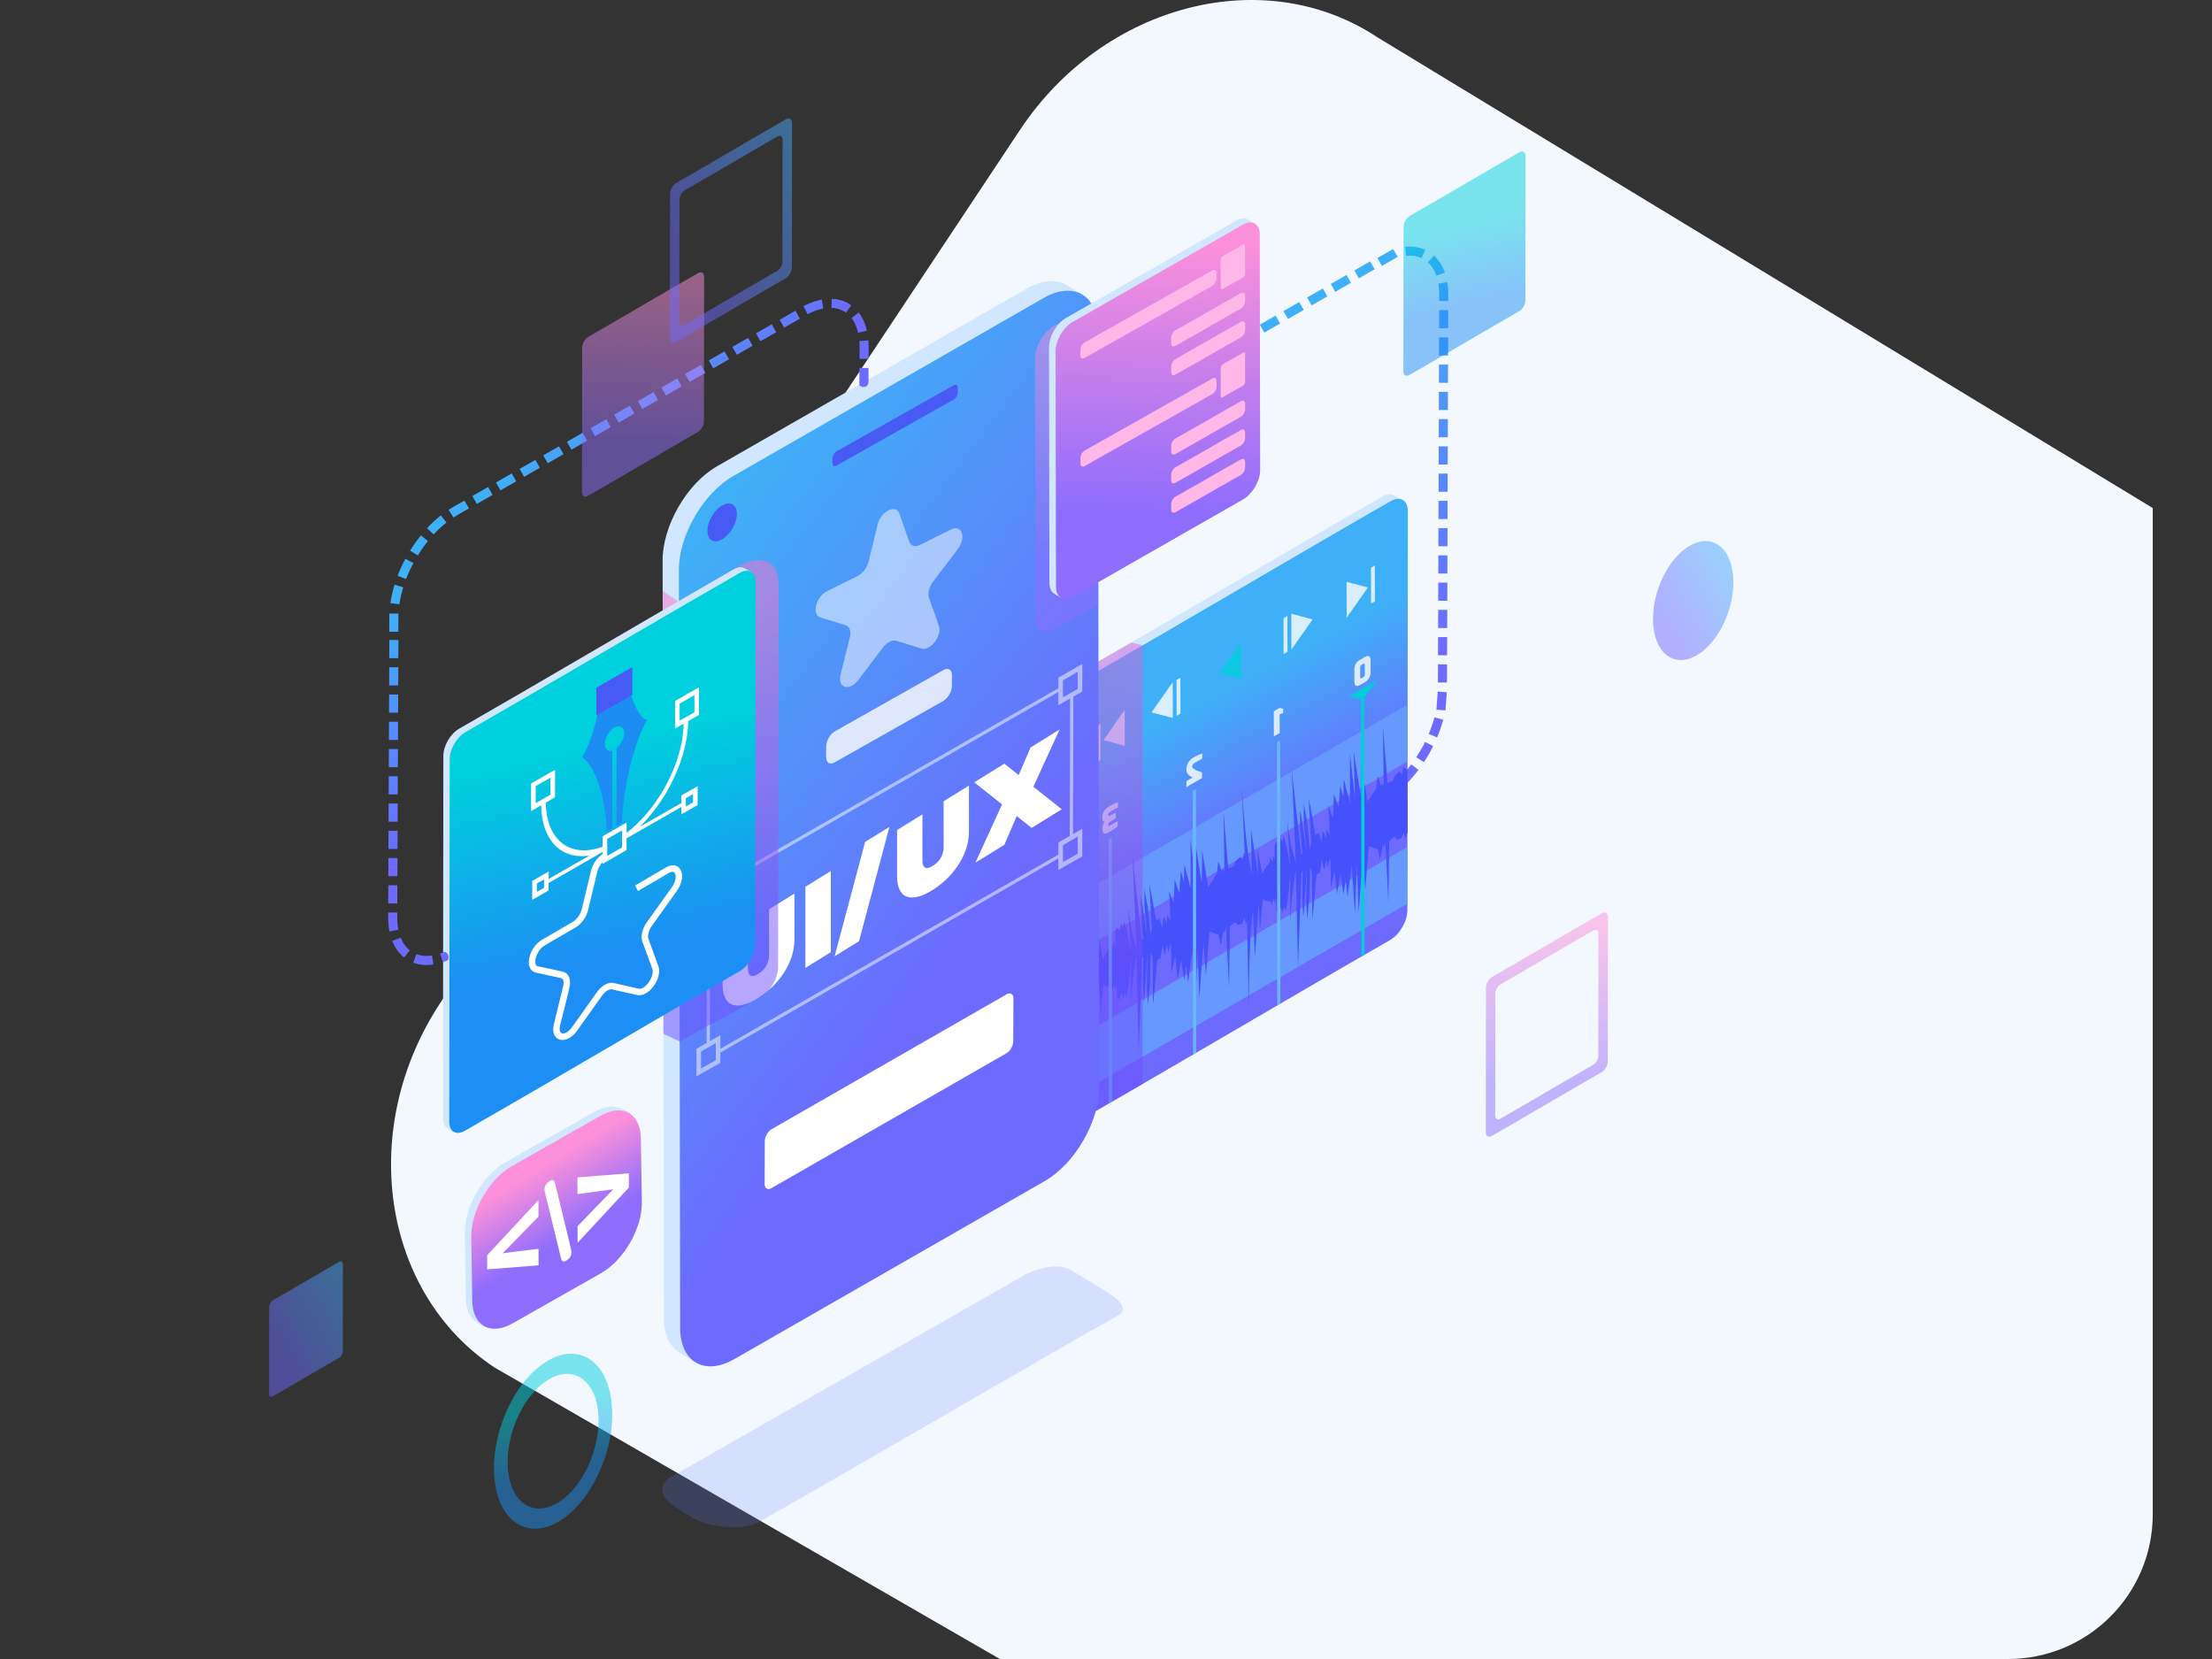 <svg xmlns="http://www.w3.org/2000/svg" viewBox="0 0 400 300" xml:space="preserve"><rect x="0" y="0" width="400" height="300" fill="#333333" stroke="none"/><path fill="none" d="M0 0h400v300H0z"/><path fill-rule="evenodd" clip-rule="evenodd" fill="#F3F8FF" d="m249.102 6.759 140.186 85.114v181.956c0 14.454-11.718 26.172-26.172 26.172H180.813l-91.41-52.728c-20.44-13.572-24.797-43.302-9.682-66.067L184.455 23.473C199.57.708 228.662-6.813 249.102 6.759z"/><path opacity=".2" fill-rule="evenodd" clip-rule="evenodd" fill="#5F7FFB" d="m121.817 266.803 63.753-36.412c2.366-1.081 5.843-2.101 8.164-.687l5.938 3.618c1.195.728 5.123 3.143 2.496 4.572-7.729 4.203-57.116 33.058-64.964 37.328-1.484.808-3.656 1.099-5.936.91-2.27-.189-4.626-.803-6.428-1.914l-2.372-1.463c-1.677-1.034-2.605-2.163-2.695-3.247-.089-1.06.591-2.042 2.044-2.705z"/><linearGradient id="a" gradientUnits="userSpaceOnUse" x1="43.794" y1="189.528" x2="81.718" y2="236.784" gradientTransform="rotate(180 156.088 151)"><stop offset="0" style="stop-color:#6d6afe"/><stop offset="1" style="stop-color:#3fb0f7"/></linearGradient><path fill-rule="evenodd" clip-rule="evenodd" fill="url(#a)" d="m253.039 142.951-1.071-1.245a16.628 16.628 0 0 1-2.54 1.824l.821 1.423a18.437 18.437 0 0 0 2.79-2.002zm6.713-14.612.234-3.277 1.639.117-.234 3.277-1.639-.117zm-10.678-81.675 2.85-1.634.817 1.425-2.85 1.634-.817-1.425zm-27.113 15.4.817 1.425.154-.089-.817-1.425-.154.089zm1.579-.905 2.85-1.635.817 1.425-2.85 1.635-.817-1.425zm4.275-2.452 2.85-1.635.817 1.425-2.85 1.635-.817-1.425zm4.275-2.452 2.85-1.635.817 1.425-2.85 1.635-.817-1.425zm4.275-2.452 2.85-1.634.817 1.425-2.85 1.634-.817-1.425zm4.274-2.452 2.85-1.634.817 1.425-2.85 1.634-.817-1.425zm4.275-2.452 2.85-1.634.817 1.425-2.85 1.634-.817-1.425zm9.176-4.258.181 1.633c.914-.1 1.94-.002 2.778.395l.687-1.492c-1.146-.521-2.362-.663-3.608-.539l-.038.003zm5.221 1.574-1.106 1.214c.674.613 1.145 1.394 1.464 2.243l.059.162 1.551-.539c-.381-1.142-1.075-2.267-1.968-3.08zm2.406 4.807-1.621.269c.106.654.153 1.285.157 1.947l-.004 1.192 1.642.005.004-1.197a13.934 13.934 0 0 0-.178-2.216zm.17 5.056-.011 3.285-1.642-.005.011-3.285 1.642.005zm-.017 4.927-.011 3.285-1.642-.005.011-3.285 1.642.005zm-.016 4.929-.011 3.285-1.642-.005.011-3.285 1.642.005zm-.016 4.928-.011 3.285-1.642-.005.011-3.285 1.642.005zm-.016 4.927-.011 3.285-1.642-.005.011-3.285 1.642.005zm-.016 4.929-.011 3.285-1.642-.005.011-3.285 1.642.005zm-.016 4.927-.011 3.285-1.642-.005.011-3.285 1.642.005zm-.017 4.929-.011 3.285-1.642-.005.011-3.285 1.642.005zm-.016 4.927-.011 3.285-1.642-.005.011-3.285 1.642.005zm-.015 4.929-.011 3.285-1.642-.005.011-3.285 1.642.005zm-.016 4.927-.011 3.285-1.642-.005.011-3.285 1.642.005zm-.016 4.929-.011 3.285-1.642-.005.011-3.285 1.642.005zm-.016 4.928-.011 3.285-1.642-.005.011-3.285 1.642.005zm-.015 4.928-.011 3.285-1.642-.005.011-3.285 1.642.005zm-.016 5.043v-.005.005zm-.688 4.966-1.585-.431a21.534 21.534 0 0 1-1.032 2.999l1.512.641a24.758 24.758 0 0 0 1.105-3.209zm-1.81 4.747-1.471-.731c-.421.925-1.037 1.899-1.586 2.758l1.369.908c.577-.865 1.26-1.993 1.688-2.935zm-3.974 3.328a23.573 23.573 0 0 1-2.072 2.403l1.167 1.156a25.313 25.313 0 0 0 2.216-2.569l-1.311-.99z"/><path fill-rule="evenodd" clip-rule="evenodd" fill="#D0E7FF" d="M253.656 90.407c-.597-.316-1.2-.623-1.795-.938-.533-.176-1.208-.078-1.943.344-18.236 10.459-36.434 21.286-54.672 31.747-1.719.993-3.111 3.404-3.105 5.379l-.089 72.19c.003.898.294 1.552.772 1.906.57.422 1.429 1.007 2.149 1.09.279.032.558-.006.817-.156 18.237-10.46 36.097-22.217 54.331-32.675 1.721-.994 3.111-3.404 3.106-5.379l.429-73.508z"/><linearGradient id="b" gradientUnits="userSpaceOnUse" x1="85.342" y1="150.647" x2="97.486" y2="173.522" gradientTransform="rotate(180 156.088 151)"><stop offset="0" style="stop-color:#6d6afe"/><stop offset="1" style="stop-color:#3fb0f7"/></linearGradient><path fill-rule="evenodd" clip-rule="evenodd" fill="url(#b)" d="M254.584 92.415c-.005-1.976-1.405-2.776-3.126-1.782-18.236 10.459-36.434 21.286-54.671 31.747-1.719.993-3.111 3.404-3.105 5.379l-.09 72.19c.006 1.975 1.407 2.774 3.126 1.781 18.236-10.46 36.438-21.289 54.671-31.747 1.721-.994 3.111-3.404 3.106-5.379l.089-72.189z"/><g fill-rule="evenodd" clip-rule="evenodd"><g fill="#6699FD"><path d="m254.529 127.424-60.878 35.148-.009 10.303 60.874-35.187zM254.529 153.145l-60.878 35.148-.009 10.303 60.874-35.187z"/></g><g fill="#FFF"><path opacity=".8" d="M214.532 139.221c-.002-.87.383-1.717 1.23-2.206.782-.451 1.202-.619 1.647-.762l.003.898-1.218.703c-.428.247-.61.398-.608.777.001.463 1.346.937 1.783 1.026l.002 1.04-2.83 1.634-.003-1.079 1.135-.655c-.33-.158-1.138-.526-1.141-1.376zM199.349 147.93v-.236c-.002-.737.424-1.391 1.017-1.742l.42-.247c.5-.289.986-.543 1.366-.613l.002.907-1.252.723c-.288.167-.509.294-.509.616v.057c.001.284.132.208.511.008l.88-.452.003.994-.88.555c-.353.214-.501.319-.5.602v.057c0 .293.116.227.527-.012l1.184-.683.003.925c-.422.409-.969.731-1.526 1.053l-.177.102c-.649.375-1.063.187-1.064-.561l-.001-.188c-.002-.464.113-.889.451-1.216-.328.056-.454-.185-.455-.649zM245.969 122.406l-.005-1.664c0-.285.105-.422.254-.508l.312-.18c.271-.156.264.131.264.208l.004 1.655c.001.351-.188.478-.303.545l-.23.132c-.171.099-.295.141-.296-.188zm-1.058-1.301.006 2.165c.002.728.365.972 1.007.602l.889-.513c.699-.403 1.043-1.047 1.042-1.785l-.006-2.099c-.002-.813-.374-1.053-1.057-.659l-.881.508c-.789.456-1.002 1.137-1 1.781zM231.381 128.019l.651.136.003.765-.634.243.01 3.394-1.054.608-.012-4.548z"/></g><path opacity=".8" fill="#FFF" d="m233.528 117.458-.018-6.478 3.847 1.031zM232.806 111.386l.019 6.477-.704.407-.017-6.477zM247.357 106.236l-3.84 5.469-.019-6.491zM248.63 108.753l-.693.385-.017-6.478.692-.4zM212.067 123.359l.019 6.478-3.859-1.008zM213.469 129.04l-.692.398-.018-6.478.691-.398z"/><path opacity=".8" fill="#00CEDC" d="m224.38 116.25.018 6.493-3.847-1.03z"/><path opacity=".8" fill="#FFF" d="m203.398 134.868-3.848-1.03 3.829-5.463zM198.981 130.916l.018 6.478-.704.42-.018-6.493z"/><path fill="#4551FB" d="m254.515 139.227-.745-.53-.248 1.35-.466-.531-.838.795-.31.888-.994.401-.838-10.196.155 10.827-.249-.544-.248.48-.342-1.128-.28-.697-.248 2.188-.745 1.162s-.776 1.319-.838 1.137-1.087-6.548-1.087-6.548l-.062 5.934-1.366-8.426.28 8.77-.932-8.234v8.88l-1.118-4.373-.093 3.204-.559-1.985-.28 3.991-.838-2.496-.155 4.356-.869-2.184.186 3.094.062 2.201-.559-1.053-.124 1.591s-.497-1.616-.559-1.115c-.062.501-.217 1.876-.217 1.876s-.559-2.016-.59-1.735c-.031.281-.515.463-.559.22-.397-2.236-.728-4.364-1.211-6.417l.497 7.919-.295 1.259-.45-4.879-.621-3.316v3.229l.497 5c.21 2.112-.585-3.741-.932-5.844 0 0-.248-1.476-.248-.855s.062 3.102.062 3.102l.373 4.368-.233.099-1.694-15.24.745 16.846c-.871-2.808-1.168-4.665-1.553-7.592l.373 5.675.186 2.411-.745-3.805-.497-1.647-.186 1.191-.373-.847-.248 1.505-.497-.777-.28.793-.031 2.672-.248-.978-.062 1.121-.497-.591-.062.749-.714.912-.652 1.126-.869-4.667.124 4.836-1.294-8.207.177 8.15c-1.265-4.714-2.036-19.375-1.801-14.423l.506 10.625-.133-.152-.248 1.35-.466-.531-.838.795-.31.888-.994.401-.838-10.196.155 10.827-.249-.544-.248.481-.342-1.128-.28-.697-.248 2.188-.745 1.163s-.776 1.319-.838 1.137-1.087-6.549-1.087-6.549l-.062 5.934-1.366-8.426.28 8.77-.932-8.234v8.88l-1.118-4.373-.093 3.203-.559-1.985-.28 3.991-.838-2.496-.155 4.356-.869-2.183.186 3.094.062 2.201-.559-1.053-.124 1.591s-.497-1.616-.559-1.115c-.062.5-.217 1.876-.217 1.876s-.559-2.016-.59-1.734c-.031.281-.515.463-.559.22-.397-2.235-.728-4.364-1.211-6.417l.497 7.919-.295 1.259-.45-4.879-.621-3.316v3.229l.497 5c.21 2.112-.585-3.741-.932-5.844 0 0-.248-1.475-.248-.854s.062 3.101.062 3.101l.373 4.368-.233.099-1.693-15.242.745 16.846c-.871-2.808-1.168-4.665-1.553-7.592l.373 5.675.186 2.411-.745-3.805-.497-1.647-.186 1.191-.373-.847-.248 1.505-.497-.777-.28.793-.031 2.672-.248-.979-.062 1.121-.497-.591-.062.749-.714.912-.652 1.126-.869-4.667.124 4.836-1.294-8.207.177 8.15c-.881-4.737-1.692-19.591-1.801-14.423l-.335 15.899-1.029-.56-.186 1.445-.661-.375.017 11.093.71-1.466.778-.026.783-1.004 1.113 12.506c.46 5.17-.126-10.305.779-16.499l.368 8.326.702-9.707.199 4.964.527-5.679.7.349.746.063.109.672.438-1.177.134 1.043.174-1.269.206 2.625.321.459.426-1.363.337 1.205.302-1.285.257.966.369-2.229.465-4.673-.02 2.622.016 6.094c.176-3.37.34-5.572.991-9.401l.395 17.662.621-17.186.23-.177-.07 4.792s.104 2.544.145 3.162c.041.619.182-1.145.182-1.145.194-2.505.572-9.276.51-6.924l-.148 5.569.213 3.217.378-4.039.111-5.392.366.905.045 8.476c.329-2.617.506-5.129.741-7.826.025-.293.503-.686.551-.442.048.243.452-2.427.452-2.427s.24 1.186.333 1.611c.092.425.463-1.773.463-1.773l.224 1.438.467-1.711.086 2.266.025 3.302.691-3.204.436 4.155.641-3.478.531 3.644.406-2.638.301 3.08.785-5.68.585 8.845.352-9.305.309 9.067.757-10.01.451 5.837s.565-7.554.612-7.81c.048-.255.88.14.88.14l.793.275.383 1.886.222-1.026.254-1.528.27.184.203-.836.564 10.968.133-11.148.981-.778.357.517.858-.201.412-1.081.328 1.051.175-.459.28 14.617c.1 5.212-.126-10.305.779-16.499l.368 8.326.702-9.707.2 4.964.527-5.679.7.349.746.063.109.672.438-1.177.134 1.043.174-1.269.206 2.625.321.458.426-1.363.337 1.205.302-1.285.257.966.368-2.229.465-4.673-.02 2.622.016 6.094c.176-3.37.34-5.572.991-9.401l.395 17.662.621-17.186.23-.177-.07 4.792s.104 2.544.145 3.162.182-1.145.182-1.145c.194-2.505.572-9.276.51-6.924l-.148 5.569.213 3.217.378-4.039.111-5.392.366.904.045 8.476c.329-2.617.506-5.129.741-7.826.025-.293.503-.686.551-.443.048.244.452-2.426.452-2.426s.24 1.186.333 1.611c.092.425.463-1.773.463-1.773l.224 1.438.467-1.711.086 2.266.025 3.302.691-3.204.436 4.155.641-3.478.531 3.644.406-2.639.301 3.081.785-5.68.585 8.845.352-9.305.309 9.067.757-10.01.451 5.838s.564-7.555.612-7.81.88.14.88.14l.793.275.383 1.886.222-1.026.254-1.528.27.184.203-.836.564 10.968.133-11.148.981-.777.357.517.858-.201.412-1.081.328 1.051.412-1.081-.034-11.267z"/><path fill="#00CEDC" d="m248.963 123.035-2.298 3.146-.239.327-.241-.05-2.315-.482z"/><path fill="#6BB6FF" d="m201.05 151.443-.57.329c.013 5.597.029 26.976.046 47.768l.571-.33c-.016-20.79-.032-42.169-.047-47.767zm14.693 39.266.57-.332c-.016-20.776-.032-42.126-.047-47.719l-.571.329c.016 5.593.032 26.945.048 47.722zm15.793-9.222c-.016-20.744-.031-42.034-.047-47.617l-.57.329c.015 5.584.031 26.876.047 47.621l.57-.333z"/><path fill="#00CEDC" d="M246.705 125.084c.016 5.579.032 26.839.048 47.567l-.57.329c-.016-20.728-.031-41.986-.048-47.566l.57-.33z"/></g><linearGradient id="c" gradientUnits="userSpaceOnUse" x1="103.812" y1="206.461" x2="114.721" y2="126.564" gradientTransform="rotate(180 156.088 151)"><stop offset="0" style="stop-color:#fd70cb"/><stop offset="1" style="stop-color:#6e4dfd"/></linearGradient><path opacity=".5" fill-rule="evenodd" clip-rule="evenodd" fill="url(#c)" d="M204.601 116.164a2342.908 2342.908 0 0 1-9.354 5.396c-1.719.993-3.111 3.404-3.105 5.379l-.089 72.19c.003.898.294 1.552.772 1.906.57.422 1.429 1.007 2.149 1.09l.022.002c.495.092 1.087-.03 1.724-.397a2496.42 2496.42 0 0 0 9.904-5.714v-79.298l-2.023-.554z"/><path fill-rule="evenodd" clip-rule="evenodd" fill="#D0E7FF" d="M120.058 238.34c.009 3.1 1.114 5.281 2.881 6.308l2.804 1.686c9.618-4.105 6.049-52.849 6.635-66.707l-2.953-72.725c2.483-4.339 12.037-8.126 9.807-16.988l28.191-13.196c1.252-.851 34.15-19.903 28.245-23.476-.988-.597-1.965-1.199-2.941-1.766-2.18-1.29-4.959-.493-7 .684l-56.096 32.176c-5.506 3.172-9.825 10.849-9.808 16.987l.235 137.017z"/><linearGradient id="d" gradientUnits="userSpaceOnUse" x1="132.332" y1="137.691" x2="199.21" y2="188.47" gradientTransform="rotate(180 156.088 151)"><stop offset="0" style="stop-color:#6d6afe"/><stop offset="1" style="stop-color:#3fb0f7"/></linearGradient><path fill-rule="evenodd" clip-rule="evenodd" fill="url(#d)" d="M198.535 59.547c-.008-3.039-1.061-5.197-2.766-6.248-1.796-1.108-4.317-.988-7.105.622l-56.096 32.175c-5.429 3.135-9.825 10.748-9.807 16.988l.234 137.017c.018 6.239 4.443 8.76 9.872 5.626l56.095-32.175c5.436-3.138 9.825-10.749 9.808-16.987l-.235-137.018z"/><g fill-rule="evenodd" clip-rule="evenodd" fill="#485AF4"><path d="M130.593 97.526c-1.47.849-2.665.167-2.67-1.522s1.183-3.746 2.653-4.595c1.47-.848 2.665-.167 2.67 1.522.005 1.688-1.183 3.746-2.653 4.595zM173.185 70.068c-.001-.46-.327-.641-.728-.403-5.829 3.294-15.382 8.671-21.212 11.964-.4.238-.725.805-.723 1.265v.911c.001.46.328.641.728.402 5.829-3.294 15.382-8.671 21.212-11.964.401-.238.725-.805.724-1.265l-.001-.91z"/></g><linearGradient id="e" gradientUnits="userSpaceOnUse" x1="118.977" y1="244.703" x2="119.44" y2="201.528" gradientTransform="rotate(180 156.088 151)"><stop offset="0" style="stop-color:#fd90da"/><stop offset="1" style="stop-color:#8e6dfd"/></linearGradient><path opacity=".5" fill-rule="evenodd" clip-rule="evenodd" fill="url(#e)" d="m198.104 54.619-7.576 4.361c-1.864 1.077-3.374 3.691-3.368 5.834l.08 47.055c.006 2.143 1.642 3.009 3.507 1.932l7.854-4.521-.497-54.661z"/><path fill-rule="evenodd" clip-rule="evenodd" fill="#D0E7FF" d="M189.766 105.412c.003.964.344 1.643.893 1.962.399.243.797.489 1.196.733 2.891-1.232 1.857-16.609 2.034-20.776l-.919-22.62c.773-1.35 3.744-2.528 3.05-5.284l8.769-4.105 22.027-13.497c.032-.195.309-1.262.192-1.339-.12-.08-.257-.166-.398-.251l-.007-.006c-.298-.18-.593-.362-.888-.533-.678-.401-1.542-.153-2.177.213l-30.795 17.602c-1.713.987-3.056 3.374-3.051 5.284l.074 42.617z"/><linearGradient id="f" gradientUnits="userSpaceOnUse" x1="101.849" y1="258.902" x2="103.344" y2="209.665" gradientTransform="rotate(180 156.088 151)"><stop offset="0" style="stop-color:#fd90da"/><stop offset="1" style="stop-color:#8e6dfd"/></linearGradient><path fill-rule="evenodd" clip-rule="evenodd" fill="url(#f)" d="M227.801 42.388c-.005-1.941-1.38-2.726-3.07-1.75L193.936 58.24c-1.689.975-3.056 3.343-3.05 5.284l.072 42.618c.006 1.941 1.382 2.725 3.071 1.75l30.795-17.602c1.691-.976 3.056-3.343 3.051-5.284l-.074-42.618z"/><g fill-rule="evenodd" clip-rule="evenodd" fill="#FFB7E8"><path d="M225.148 44.439c-.001-.232-.165-.326-.367-.209l-3.679 2.103a.8.8 0 0 0-.364.631l.009 5.092c.001.232.165.326.367.209l3.679-2.103a.806.806 0 0 0 .365-.631l-.01-5.092zM219.999 49.34c-.001-.5-.355-.696-.791-.437-6.334 3.578-16.713 9.421-23.046 12.999-.435.259-.787.875-.786 1.375v.989c.001.5.356.696.791.438 6.334-3.579 16.713-9.421 23.046-12.999.436-.259.787-.874.786-1.374v-.991zM225.156 53.454c-.001-.5-.355-.696-.791-.437-6.334 3.578-5.458 3.134-11.791 6.712-.435.259-.787.875-.786 1.375v.989c.001.5.356.696.791.437 6.334-3.579 5.458-3.133 11.791-6.712.436-.259.787-.875.786-1.374v-.99zM225.156 58.655c-.001-.5-.355-.696-.791-.438-6.334 3.578-5.458 3.134-11.791 6.712-.435.259-.787.875-.786 1.375v.989c.001.5.356.696.791.438 6.334-3.579 5.458-3.133 11.791-6.712.436-.259.787-.874.786-1.374v-.99zM225.148 64c-.001-.232-.165-.326-.367-.209l-3.679 2.103a.8.8 0 0 0-.364.631l.009 5.092c.001.232.165.326.367.209l3.679-2.103a.806.806 0 0 0 .365-.631l-.01-5.092zM219.999 68.901c-.001-.5-.355-.696-.791-.437-6.334 3.578-16.713 9.421-23.046 12.999-.435.259-.787.875-.786 1.375v.989c.001.5.356.696.791.438 6.334-3.579 16.713-9.421 23.046-12.999.436-.259.787-.874.786-1.374v-.991zM225.156 73.015c-.001-.5-.355-.696-.791-.438-6.334 3.578-5.458 3.134-11.791 6.712-.435.259-.787.875-.786 1.375v.989c.001.5.356.696.791.437 6.334-3.579 5.458-3.133 11.791-6.712.436-.259.787-.875.786-1.374v-.989zM225.156 78.216c-.001-.5-.355-.696-.791-.438-6.334 3.578-5.458 3.133-11.791 6.712-.435.259-.787.875-.786 1.375v.989c.001.5.356.696.791.437 6.334-3.579 5.458-3.134 11.791-6.712.436-.259.787-.875.786-1.374v-.989zM225.156 83.533c-.001-.5-.355-.696-.791-.437-6.334 3.578-5.458 3.133-11.791 6.712-.435.259-.787.875-.786 1.375v.989c.001.5.356.696.791.438 6.334-3.579 5.458-3.134 11.791-6.712.436-.259.787-.875.786-1.374v-.991z"/></g><path fill-rule="evenodd" clip-rule="evenodd" fill="#D0E7FF" d="M114.723 205.292c-.004-1.619.372-2.628-.327-3.508-.534-.671-1.776-1.245-2.426-1.47-1.258-.435-2.854-.21-4.59.792l-16.031 9.099c-4.039 2.332-7.309 7.996-7.296 12.638l.174 11.564c.004 1.439.305 3.282 1.409 4.292.786.719 2.165 1.44 3.189 1.524 1.052.086 1.458-.887 2.746-1.63l16.03-9.099c4.044-2.335 7.31-7.996 7.296-12.638l-.174-11.564z"/><linearGradient id="g" gradientUnits="userSpaceOnUse" x1="216.472" y1="89.579" x2="209.504" y2="78.132" gradientTransform="rotate(180 156.088 151)"><stop offset="0" style="stop-color:#fd90da"/><stop offset="1" style="stop-color:#8e6dfd"/></linearGradient><path fill-rule="evenodd" clip-rule="evenodd" fill="url(#g)" d="M115.892 205.98c-.013-4.642-3.3-6.52-7.344-4.185l-16.03 9.099c-4.039 2.332-7.309 7.996-7.296 12.638l.174 11.563c.013 4.641 3.305 6.518 7.344 4.185l16.03-9.099c4.044-2.335 7.309-7.997 7.297-12.638l-.175-11.563z"/><g fill-rule="evenodd" clip-rule="evenodd" fill="#FFF"><path d="m97.358 217.02-9.267 9.975.007 2.541 9.294-.72-.009-2.998-6.494.81 6.478-6.623zM98.713 214.232a1.556 1.556 0 0 0-.247.844c.001.214.072.579.204 1.08l2.621 10.734c.083.359.166.632.226.828.072.199.165.32.306.375.127.059.317.019.573-.13.621-.358.936-.865.934-1.48 0-.162-.061-.534-.189-1.118l-2.61-10.74c-.132-.57-.264-.939-.391-1.109-.119-.175-.365-.153-.714.049-.316.181-.55.397-.713.667zM113.721 214.742l-.007-2.57-9.298.735.009 3.024 6.471-.867-6.455 6.666.009 2.998z"/></g><g fill="#FFF"><g fill-rule="evenodd" clip-rule="evenodd"><path opacity=".5" d="m149.545 106.907 5.553-2.754c.898-.446 1.687-1.484 1.959-2.569l1.653-6.737c.298-1.211 1.122-2.153 1.95-2.565.828-.412 1.663-.296 1.98.609l1.763 5.029c.281.817 1.083 1.063 1.98.617l5.553-2.771c2.012-1.01 2.873 1.428 1.255 3.547l-4.467 5.864c-.72.942-1.014 2.134-.724 2.939l1.778 5.021c.489 1.374-.649 3.357-1.942 4-.405.202-.826.271-1.216.15l-4.519-1.41c-.365-.115-.794-.05-1.221.163-.426.213-.852.571-1.212 1.047l-4.458 5.878c-.384.508-.803.855-1.209 1.056-1.292.643-2.457-.193-1.998-2.04l1.677-6.74c.264-1.081-.05-1.971-.781-2.19l-4.533-1.386c-1.631-.501-.828-3.76 1.179-4.758z"/><path opacity=".8" d="M172.138 122.054c-.003-.996-.708-1.387-1.576-.872l-19.605 11.077c-.867.515-1.568 1.742-1.566 2.738v1.97c.003.996.709 1.387 1.576.872l19.605-11.078c.868-.515 1.568-1.742 1.566-2.738v-1.969z"/></g><path fill-rule="evenodd" clip-rule="evenodd" d="M183.262 180.524c-.002-.788-.56-1.107-1.247-.711-9.032 5.18-33.44 19.196-42.472 24.377-.686.396-1.241 1.358-1.239 2.146l-.036 7.798c.002.788.561 1.107 1.247.711 9.032-5.181 33.44-19.197 42.472-24.377.686-.396 1.241-1.358 1.239-2.146l.036-7.798z"/><path d="M135.241 166.797v8.268c0 .677.148 1.121.445 1.331.297.21.777.109 1.44-.301.664-.411 1.153-.91 1.471-1.501s.476-1.224.476-1.901v-8.268l4.58-2.834v8.268c0 1.395-.29 2.766-.871 4.113a13.466 13.466 0 0 1-2.383 3.702 15.487 15.487 0 0 1-3.377 2.836c-1.243.769-2.345 1.202-3.305 1.299-.959.096-1.709-.178-2.248-.826-.539-.647-.809-1.676-.809-3.085v-8.268l4.581-2.833zM150.242 157.513v14.67l-4.6 2.847v-14.67l4.6-2.847zM160.833 149.532l-5.491 20.665-4.414 2.731 5.511-20.678 4.394-2.718zM166.805 147.264v8.268c0 .677.148 1.121.445 1.331.297.21.777.109 1.44-.301.664-.411 1.153-.91 1.471-1.501.318-.59.476-1.224.476-1.901v-8.268l4.58-2.834v8.268c0 1.395-.29 2.766-.871 4.113-.58 1.347-1.374 2.581-2.383 3.702s-2.134 2.067-3.377 2.836c-1.243.769-2.345 1.202-3.305 1.299-.959.096-1.709-.178-2.248-.826-.539-.647-.809-1.676-.809-3.085v-8.268l4.581-2.833zM186.551 149.714l-2.694-2.146-2.238 5.198-5.242 3.244 4.828-10.55-5.035-3.991 5.449-3.372 2.59 2.065 2.155-5.001 5.242-3.244-4.745 10.354 5.139 4.072-5.449 3.371z"/><path opacity=".5" fill-rule="evenodd" clip-rule="evenodd" d="m194.892 124.579-2.673 1.518-.008-3.071 2.673-1.543.008 3.096zm0 29.807-2.673 1.518-.008-3.071 2.673-1.543.008 3.096zm-65.451 7.514-2.673 1.518-.009-3.071 2.673-1.543.009 3.096zm0 29.807-2.673 1.518-.009-3.071 2.673-1.543.009 3.096zm61.945-66.581-61.12 35.111-.003 2.139-1.832 1.044-.064 24.852 1.904-1.088-.004 2.477 61.12-35.112.003-2.21 2.057-1.175.064-24.854-2.129 1.213.004-2.397zm4.328-.072.008-4.997-4.331 2.476-.003 1.919-61.121 35.11.003-2.184-4.331 2.476-.008 4.991 1.914-1.091-.064 24.854-1.842 1.053-.008 4.991 4.332-2.469.003-1.846 61.12-35.112-.003 2.105 4.332-2.469.008-4.997-1.689.965.064-24.853 1.616-.922z"/></g><linearGradient id="h" gradientUnits="userSpaceOnUse" x1="180.003" y1="193.043" x2="183.669" y2="131.129" gradientTransform="rotate(180 156.088 151)"><stop offset="0" style="stop-color:#fd70cb"/><stop offset="1" style="stop-color:#6e4dfd"/></linearGradient><path opacity=".5" fill-rule="evenodd" clip-rule="evenodd" fill="url(#h)" d="m132.824 102.887-10.113 5.933-2.857-1.967.011 53.903.115 26.187 2.955 1.404c6.283-3.665 8.392-4.506 14.681-8.112 1.712-.988 3.094-3.384 3.089-5.35l.085-69.107c.007-5.277-4.188-5.466-7.966-2.891z"/><path fill-rule="evenodd" clip-rule="evenodd" fill="#D0E7FF" d="m135.786 103.384-1.384-.732c-.484-.16-1.096-.07-1.764.312-16.559 9.498-33.084 19.329-49.645 28.828-1.561.902-2.825 3.091-2.82 4.885l-.081 65.553c.002.815.267 1.41.701 1.731.521.386 1.595 1.221 2.447.729 16.56-9.498 32.779-20.174 49.336-29.671 1.563-.902 2.825-3.091 2.82-4.885l.39-66.75z"/><linearGradient id="i" gradientUnits="userSpaceOnUse" x1="199.014" y1="130.16" x2="207.537" y2="166.073" gradientTransform="rotate(180 156.088 151)"><stop offset="0" style="stop-color:#1c8ef4"/><stop offset="1" style="stop-color:#00cfdd"/></linearGradient><path fill-rule="evenodd" clip-rule="evenodd" fill="url(#i)" d="M136.628 105.208c-.005-1.794-1.276-2.521-2.839-1.618-16.559 9.498-33.084 19.329-49.645 28.828-1.561.902-2.825 3.091-2.82 4.885l-.081 65.553c.005 1.794 1.278 2.519 2.839 1.617 16.56-9.498 33.087-19.331 49.645-28.828 1.563-.902 2.825-3.091 2.82-4.885l.081-65.552z"/><g fill-rule="evenodd" clip-rule="evenodd"><path fill="#FFF" d="m115.368 161.128 5.553-3.25c.339-.2.607-.26.801-.217.115.026.21.095.281.197.09.128.147.309.167.528.051.572-.165 1.34-.719 2.114l-4.465 6.25a5.25 5.25 0 0 0-.845 1.809c-.153.637-.15 1.253.034 1.751l1.777 4.868c.178.484.056 1.132-.232 1.75-.329.706-.862 1.348-1.423 1.676a1.488 1.488 0 0 1-.441.18.853.853 0 0 1-.341.003l-4.518-1.022a1.897 1.897 0 0 0-.831.008c-.273.06-.552.173-.826.333-.258.15-.515.346-.761.579-.23.218-.451.473-.654.76l-4.456 6.261a4.125 4.125 0 0 1-.5.585c-.17.163-.341.293-.507.39-.231.135-.447.202-.633.206a.55.55 0 0 1-.357-.105.671.671 0 0 1-.224-.376c-.065-.251-.059-.585.042-1 .557-2.289 1.23-4.699 1.702-6.99.137-.639.108-1.218-.064-1.67-.197-.518-.573-.879-1.101-1.005-1.442-.387-3.091-.679-4.568-1.003a.493.493 0 0 1-.262-.145c-.145-.157-.207-.426-.198-.752.011-.386.125-.83.325-1.265.299-.651.786-1.267 1.404-1.628l5.553-3.233c.53-.309 1.022-.782 1.417-1.333a5.353 5.353 0 0 0 .846-1.809l1.653-6.883c.122-.507.347-.97.625-1.36a3.406 3.406 0 0 1 1.021-.965l-.523-.999c-.508.296-1.013.76-1.424 1.337a5.228 5.228 0 0 0-.83 1.803l-1.653 6.876a4.09 4.09 0 0 1-.645 1.37c-.292.408-.643.75-1.01.964l-5.553 3.233c-.862.503-1.529 1.339-1.931 2.212-.27.587-.425 1.2-.44 1.747-.017.607.135 1.147.481 1.521.205.221.471.378.804.452l4.558 1.001c.161.042.283.171.355.36.097.257.109.607.023 1.015l-1.693 6.961c-.151.62-.153 1.148-.043 1.571.106.41.315.727.597.944.288.221.646.331 1.041.323.387-.007.807-.13 1.228-.376a4 4 0 0 0 .752-.577c.224-.215.446-.471.658-.77l4.458-6.263c.153-.214.319-.405.492-.57.169-.16.345-.294.518-.395.159-.093.315-.157.459-.189a.763.763 0 0 1 .328-.008l4.522 1.02c.273.061.552.058.829 0 .28-.06.555-.172.819-.326.785-.459 1.515-1.321 1.949-2.252.414-.889.572-1.864.281-2.658l-1.778-4.868c-.106-.284-.101-.665 0-1.082.108-.449.327-.926.639-1.361l4.465-6.25c.744-1.036 1.029-2.114.954-2.949a2.154 2.154 0 0 0-.36-1.055 1.49 1.49 0 0 0-.902-.612c-.471-.107-1.039-.009-1.67.361l-5.553 3.249.523 1.003z"/><path fill="#1C8DF3" d="m108.158 128.739 2.941-1.565 2.941-1.806c.061.217 1.202 4.35 2.915 4.827-4.062 7.814-4.488 18.063-4.51 18.602l-.963.556.011-14.052c.775-.664 1.366-1.789 1.364-2.739-.003-1.098-.788-1.537-1.744-1.01-.956.552-1.75 1.903-1.747 3.001.003.948.57 1.429 1.346 1.199l-.004 14.049-.956.518c-.022-.514-.443-10.274-4.493-13.421 1.703-2.425 2.839-7.873 2.899-8.159z"/><path fill="#485AF4" d="m114.348 120.628-.007 5.023-6.505 3.731-.014-5.012z"/><path fill="#FFF" d="m97.084 161.267-.004-1.491 1.297-.748.004 1.523-1.297.716zm12.729-6.483-.009-3.088 2.694-1.53-.013 3.076-2.672 1.542zm14.209-8.937-.004-1.49 1.304-.753.005 1.491-1.305.752zm1.554-17.045-2.673 1.518-.008-3.071 2.673-1.543.008 3.096zm-26.032 14.895-2.673 1.544-.008-3.088 2.672-1.518.009 3.062zm-3.293 15.607-.012 3.4.435-.226 2.527-1.459.011-1.349 9.742-5.6.013 2.152.435-.252 3.904-2.253.001-2.118 9.895-5.671.004 1.34.413-.238 2.528-1.435.012-3.424-2.962 1.686.004 1.365-7.511 4.295c1.845-1.823 3.515-4.005 4.879-6.343 2.353-4.085 3.828-8.638 3.882-12.788l1.948-1.108.008-4.998-4.331 2.476-.008 4.991.406-.235 1.151-.657c-.047 3.888-1.435 8.157-3.652 11.979-1.769 3.039-4.068 5.776-6.66 7.78l.002-1.868-4.332 2.476-.009 1.898c-2.573.944-4.88.841-6.639-.185-2.209-1.284-3.587-3.981-3.642-7.792l1.673-.967.015-4.977-4.339 2.48-.008 4.998.413-.238 1.42-.82c.062 4.074 1.529 6.954 3.876 8.317 1.359.791 3.015 1.061 4.856.78l-7.388 4.224.011-1.347-2.971 1.711z"/></g><linearGradient id="j" gradientUnits="userSpaceOnUse" x1="203.522" y1="191.796" x2="226.461" y2="210.564" gradientTransform="rotate(180 156.088 151)"><stop offset="0" style="stop-color:#6d6afe"/><stop offset="1" style="stop-color:#3fb0f7"/></linearGradient><path fill-rule="evenodd" clip-rule="evenodd" fill="url(#j)" d="m157.058 66.543-.01 2.4c.056 1.449-1.647 1.123-1.645.59l.013-2.997 1.642.007zM70.39 114.234l.014-3.285 1.642.007-.014 3.285-1.642-.007zm10.49 59.454c.554-.366.05-1.68-.578-1.542-.341.157-.363.159-.723.282l.522 1.557c.268-.092.526-.191.779-.297zm-2.512.725-.241-1.625c-.95.141-1.919.101-2.823-.244l-.586 1.535c1.195.443 2.394.521 3.65.334zm-5.296-1.274 1.035-1.275c-.769-.616-1.274-1.4-1.642-2.306l-1.528.603c.469 1.164 1.149 2.188 2.135 2.978zm-2.639-4.697 1.612-.315c-.214-1.095-.217-1.994-.212-3.11l-1.642-.007c-.005 1.227.006 2.225.242 3.432zm-.234-5.074.014-3.285 1.642.007-.014 3.285-1.642-.007zm.021-4.928.014-3.285 1.642.007-.014 3.285-1.642-.007zm.022-4.928.014-3.285 1.642.007-.014 3.285-1.642-.007zm.021-4.928.014-3.285 1.642.007-.014 3.285-1.642-.007zm.021-4.928.014-3.285 1.642.007-.014 3.285-1.642-.007zm.022-4.928.014-3.285 1.642.007-.014 3.285-1.642-.007zm.021-4.928.014-3.285 1.642.007-.014 3.285-1.642-.007zm.021-4.928.014-3.285 1.642.007-.014 3.285-1.642-.007zm.021-4.928.014-3.285 1.642.007-.014 3.285-1.642-.007zm.021-4.928.014-3.285 1.642.007-.014 3.285-1.642-.007zm.208-9.963 1.626.238c.145-1.022.38-2.094.695-3.078l-1.57-.485a21.728 21.728 0 0 0-.751 3.325zm1.305-4.932 1.532.593c.376-.986.826-1.963 1.326-2.892l-1.447-.777a26.939 26.939 0 0 0-1.411 3.076zm2.257-4.544 1.396.866a26.022 26.022 0 0 1 1.835-2.6l-1.28-1.03c-.71.885-1.355 1.8-1.951 2.764zm3.059-4.051 1.207 1.114c.72-.778 1.477-1.49 2.306-2.15l-1.018-1.289a22.038 22.038 0 0 0-2.495 2.325zm3.893-3.33L82 93.578c.905-.583 1.873-1.1 2.803-1.634l-.817-1.425c-.951.546-1.946 1.079-2.874 1.677zm4.299-2.494 2.85-1.635.817 1.425-2.85 1.635-.817-1.425zm4.275-2.453 2.85-1.635.817 1.425-2.85 1.635-.817-1.425zm4.275-2.452 2.85-1.635.817 1.425-2.85 1.635-.817-1.425zm4.275-2.452 2.85-1.635.817 1.425-2.85 1.635-.817-1.425zm4.275-2.451 2.85-1.635.817 1.425-2.85 1.635-.817-1.425zm4.275-2.452 2.85-1.635.817 1.425-2.85 1.635-.817-1.425zm4.274-2.452 2.85-1.634.817 1.425-2.85 1.634-.817-1.425zm4.275-2.452 2.85-1.634.817 1.425-2.85 1.634-.817-1.425zm4.275-2.452 2.85-1.634.817 1.425-2.85 1.634-.817-1.425zm4.274-2.451 2.85-1.634.817 1.425-2.85 1.634-.817-1.425zm4.275-2.452 2.85-1.635.817 1.425-2.85 1.635-.817-1.425zm4.274-2.452 2.85-1.634.817 1.425-2.85 1.634-.817-1.425zm4.275-2.451 2.85-1.634.817 1.425-2.85 1.634-.817-1.425zm4.275-2.452 2.85-1.635.817 1.425-2.85 1.635-.817-1.425zm4.306-2.459.763 1.455c.689-.353 1.392-.667 2.142-.868.237-.066.468-.105.702-.163l-.294-1.616c-1.216.236-2.214.63-3.313 1.192zm5.126-1.331-.064 1.641c.782 0 1.704.278 2.368.689.087.054.174.11.256.17l.965-1.33a6.551 6.551 0 0 0-.358-.239 6.643 6.643 0 0 0-.562-.307c-.746-.357-1.777-.624-2.605-.624zm4.867 2.479-1.304.999.002.003c.616.812.945 1.669 1.184 2.652l1.602-.362c-.279-1.163-.682-2.189-1.388-3.162l-.096-.13zm.11 5.16c.084 1.055.036 2.181.031 3.217l1.642.007c.005-1.089.052-2.249-.036-3.352l-1.637.128z"/><linearGradient id="k" gradientUnits="userSpaceOnUse" x1="45.669" y1="247.233" x2="49.069" y2="261.555" gradientTransform="rotate(180 156.088 151)"><stop offset="0" style="stop-color:#1c8ef4"/><stop offset="1" style="stop-color:#00cfdd"/></linearGradient><path opacity=".5" fill-rule="evenodd" clip-rule="evenodd" fill="url(#k)" d="M275.865 28.193c-.002-.716-.509-1.005-1.132-.645-6.604 3.788-13.194 7.709-19.799 11.497-.623.36-1.127 1.233-1.125 1.948l-.032 26.144c.002.715.51 1.005 1.132.645 6.604-3.788 13.196-7.71 19.799-11.497.623-.36 1.127-1.233 1.125-1.948l.032-26.144z"/><linearGradient id="l" gradientUnits="userSpaceOnUse" x1="262.122" y1="58.791" x2="245.55" y2="67.817" gradientTransform="rotate(180 156.088 151)"><stop offset="0" style="stop-color:#6d6afe"/><stop offset="1" style="stop-color:#3fb0f7"/></linearGradient><path opacity=".5" fill-rule="evenodd" clip-rule="evenodd" fill="url(#l)" d="M62 228.577c-.001-.432-.307-.607-.684-.39-3.988 2.287-7.967 4.655-11.956 6.942-.376.217-.68.744-.679 1.177l-.02 15.787c.001.432.308.606.684.389 3.988-2.287 7.968-4.655 11.956-6.942.376-.217.68-.744.679-1.176l.02-15.787z"/><linearGradient id="m" gradientUnits="userSpaceOnUse" x1="195.328" y1="251.047" x2="196.222" y2="221.714" gradientTransform="rotate(180 156.088 151)"><stop offset="0" style="stop-color:#fd90da"/><stop offset="1" style="stop-color:#8e6dfd"/></linearGradient><path opacity=".5" fill-rule="evenodd" clip-rule="evenodd" fill="url(#m)" d="M127.326 50.052c-.002-.716-.509-1.005-1.132-.645-6.604 3.788-13.194 7.709-19.799 11.497-.623.359-1.127 1.233-1.125 1.948l-.032 26.144c.002.715.51 1.004 1.132.645 6.604-3.788 13.196-7.71 19.799-11.497.623-.36 1.127-1.233 1.125-1.948l.032-26.144z"/><linearGradient id="n" gradientUnits="userSpaceOnUse" x1="188.736" y1="255.537" x2="161.292" y2="270.484" gradientTransform="rotate(180 156.088 151)"><stop offset="0" style="stop-color:#6d6afe"/><stop offset="1" style="stop-color:#3fb0f7"/></linearGradient><path opacity=".5" fill-rule="evenodd" clip-rule="evenodd" fill="url(#n)" d="m143.223 22.232-.032 26.143c.002.715-.502 1.588-1.125 1.948-6.603 3.788-13.195 7.709-19.799 11.497-.623.36-1.13.07-1.132-.645l.032-26.143c-.002-.716.502-1.588 1.124-1.948 6.605-3.788 13.195-7.709 19.799-11.497.624-.36 1.131-.071 1.133.645zm-2.664 2.465c-5.583 3.202-11.154 6.517-16.738 9.719-.526.304-.952 1.042-.951 1.647l-.027 22.101c.002.605.431.849.957.545 5.583-3.202 11.155-6.518 16.738-9.719.527-.304.952-1.042.951-1.647l.027-22.101c-.002-.604-.431-.849-.957-.545z"/><linearGradient id="o" gradientUnits="userSpaceOnUse" x1="31.886" y1="135.297" x2="32.78" y2="105.964" gradientTransform="rotate(180 156.088 151)"><stop offset="0" style="stop-color:#fd90da"/><stop offset="1" style="stop-color:#8e6dfd"/></linearGradient><path opacity=".5" fill-rule="evenodd" clip-rule="evenodd" fill="url(#o)" d="m290.768 165.802-.032 26.143c.002.715-.502 1.588-1.125 1.948-6.603 3.787-13.195 7.709-19.799 11.497-.623.36-1.13.07-1.132-.645l.032-26.144c-.002-.716.502-1.588 1.124-1.948 6.605-3.788 13.195-7.71 19.799-11.497.624-.359 1.131-.069 1.133.646zm-2.665 2.466c-5.583 3.202-11.154 6.517-16.738 9.719-.526.304-.952 1.042-.951 1.647l-.027 22.101c.002.605.431.849.957.545 5.583-3.202 11.155-6.518 16.738-9.719.527-.304.952-1.042.951-1.647l.027-22.101c-.002-.605-.43-.85-.957-.545z"/><linearGradient id="p" gradientUnits="userSpaceOnUse" x1="11.164" y1="190.405" x2="-3.798" y2="199.069" gradientTransform="rotate(180 156.088 151)"><stop offset="0" style="stop-color:#6d6afe"/><stop offset="1" style="stop-color:#3fb0f7"/></linearGradient><path opacity=".5" fill-rule="evenodd" clip-rule="evenodd" fill="url(#p)" d="M308.028 117.661c3.884-3.201 6.206-9.85 5.188-14.856-1.017-5.003-4.99-6.468-8.875-3.267-3.882 3.199-6.206 9.853-5.188 14.856 1.019 5.006 4.993 6.466 8.875 3.267z"/><linearGradient id="q" gradientUnits="userSpaceOnUse" x1="210.49" y1="35.73" x2="213.867" y2="47.199" gradientTransform="rotate(180 156.088 151)"><stop offset="0" style="stop-color:#1c8ef4"/><stop offset="1" style="stop-color:#00cfdd"/></linearGradient><path opacity=".5" fill-rule="evenodd" clip-rule="evenodd" fill="url(#q)" d="M102.73 273.939c-5.708 4.704-11.551 2.557-13.048-4.803-1.496-7.356 1.921-17.14 7.629-21.844 5.712-4.707 11.553-2.553 13.049 4.803 1.496 7.36-1.919 17.137-7.63 21.844zm5.244-19.879c-1.151-5.66-5.644-7.317-10.038-3.695-4.391 3.619-7.02 11.146-5.869 16.805 1.152 5.662 5.647 7.314 10.038 3.695 4.394-3.621 7.021-11.142 5.869-16.805z"/></svg>